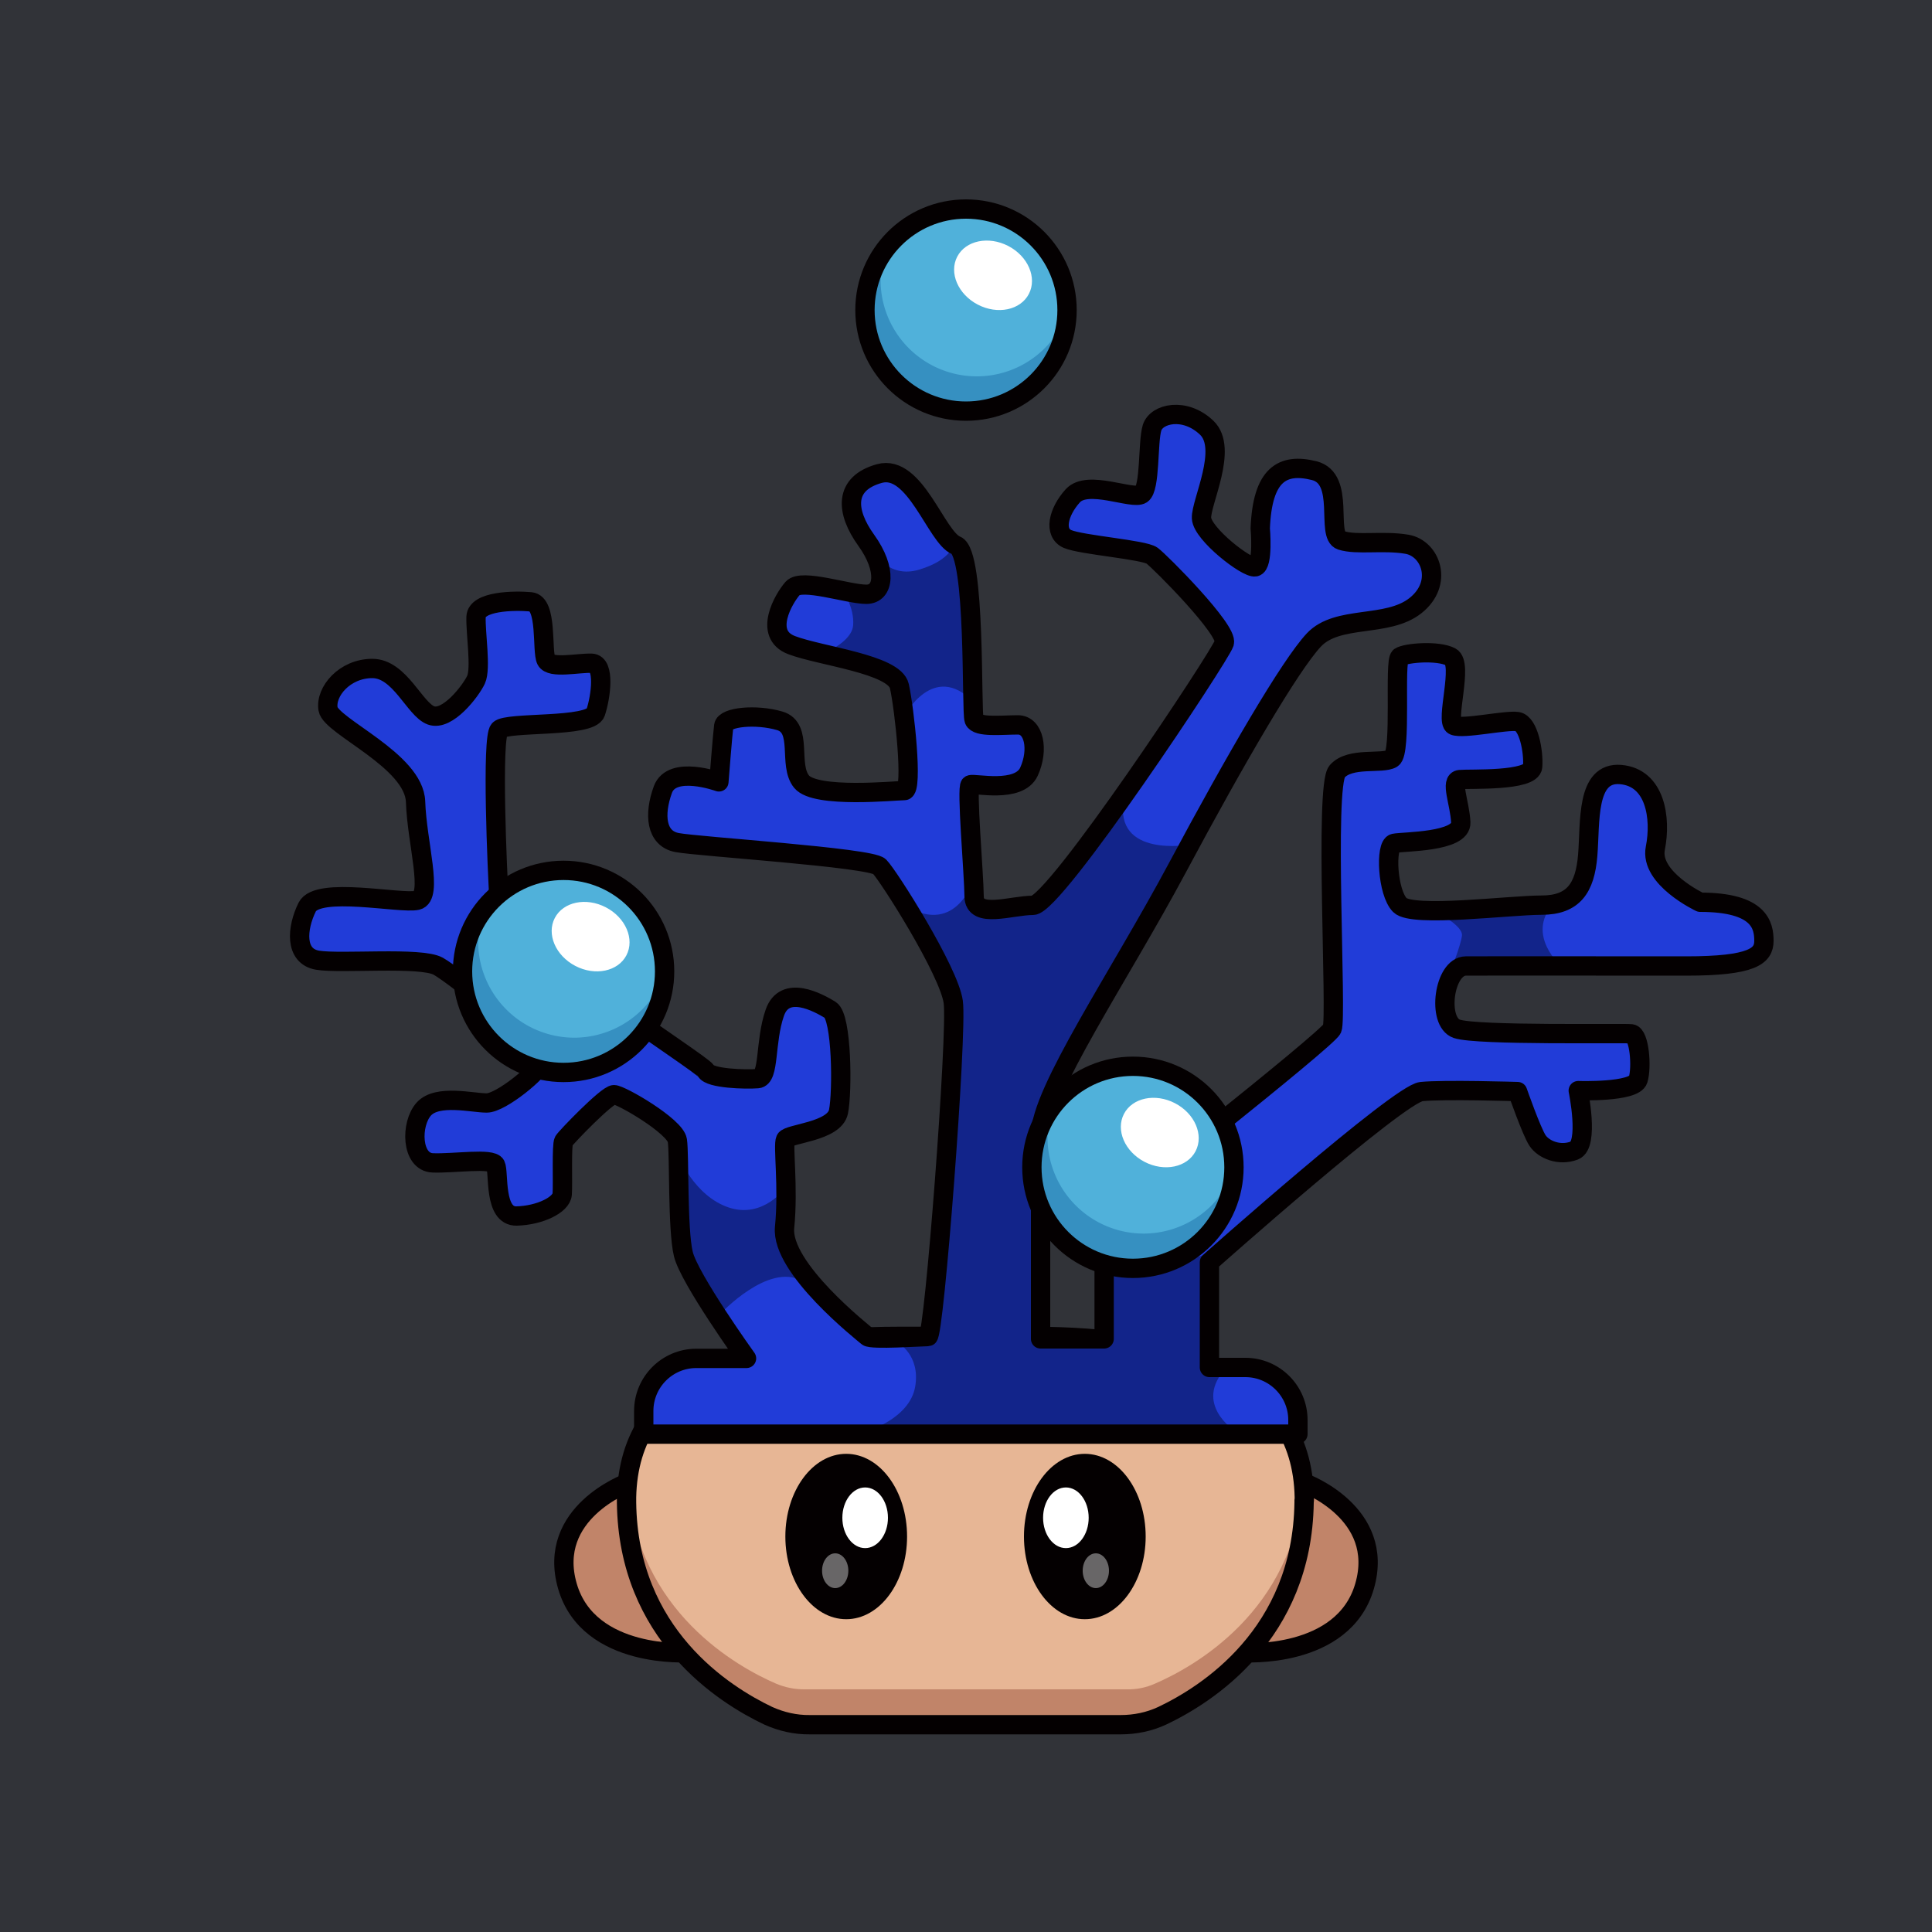 <svg id="a" xmlns="http://www.w3.org/2000/svg" viewBox="0 0 1000 1000"><defs><style>.e,.g,.j,.k,.m,.n{stroke-width:0}.e{isolation:isolate;opacity:.4}.e,.k{fill:#fff}.g{fill:#3690c1}.p{fill:none;stroke:#040001;stroke-linecap:round;stroke-linejoin:round}.j{fill:#c18469}.p{stroke-width:10px}.m{fill:#040001}.n{fill:#50b1da}</style></defs><path id="b" d="M0 0h1000v1000H0V0Z" style="fill:#313338;stroke-width:0"/><g id="c"><path d="M0 0h1000v1000H0V0Z" style="fill:none;stroke-width:0"/><path class="j" d="M356.5 855.4s-51.8 3.6-62.8-34.4 29.4-53.4 29.4-53.4 5.8 48.6 33.4 87.8Z"/><path class="p" d="M356.5 855.4s-51.8 3.6-62.8-34.4 31.1-53.4 31.1-53.4 4.1 48.6 31.7 87.8h0Z"/><path class="j" d="M643.5 855.4s51.8 3.6 62.8-34.4-29.4-53.4-29.4-53.4-5.8 48.6-33.4 87.8Z"/><path class="p" d="M643.5 855.4s51.8 3.6 62.8-34.4-31.1-53.4-31.1-53.4-4.1 48.6-31.7 87.8h0Z"/><path d="M675.1 776.6V775c-1.2-63.4-64.1-83.2-140.7-83.2H465c-76.6 0-139.5 19.9-140.7 83.3v2.7c1 72.5 56.9 103.3 77.4 112.2 4.6 1.9 9.4 2.9 14.3 2.9h167.3c5 0 9.8-1 14.3-3 20.5-8.8 76.5-39.6 77.4-112.1v-1l.1-.2Z" style="fill:#e7b695;stroke-width:0"/><path class="j" d="M597.7 871.5c-4.5 2-9.4 3-14.3 2.9H416.1c-4.9 0-9.7-1-14.3-2.9-19.7-8.5-72-37.1-77-103.5-.2 2.3-.3 4.6-.3 7v2.6c.8 72.6 56.8 103.4 77.4 112.2 4.5 2 9.3 3 14.3 3h167.2c5 0 9.8-1 14.3-3 20.6-8.8 76.5-39.6 77.4-112.2V775c0-2.4-.2-4.7-.4-7-5 66.4-57.3 95-77 103.5Z"/><ellipse class="m" cx="438" cy="795.3" rx="31.5" ry="42.8"/><ellipse class="k" cx="447.8" cy="785.6" rx="11.8" ry="15.7"/><ellipse class="e" cx="432.3" cy="813" rx="6.8" ry="9"/><ellipse class="m" cx="561.5" cy="795.3" rx="31.5" ry="42.8"/><ellipse class="k" cx="551.7" cy="785.6" rx="11.8" ry="15.7"/><ellipse class="e" cx="567.2" cy="813" rx="6.8" ry="9"/><path class="p" d="M675.1 776.6v-.7h0v-1c-1.2-63.4-64.1-83.2-140.7-83.2H465c-76.6 0-139.5 19.9-140.7 83.3v1h0v1.7h0c.8 68.3 50.5 99.5 73.4 110.4 6.7 3 14 4.7 21.4 4.6h161c7.4 0 14.7-1.5 21.4-4.6 23-10.9 72.6-42.1 73.5-110.5h0v-1h.1Z"/><path d="M671.8 742.2c0-19-15.4-34.4-34.3-34.4H626v-54.5s98-87.1 109.7-88.3 49.8 0 49.8 0 7.2 20.6 10.3 25.3 11.4 8.2 19.1 5.2 2-31 2-31 29 1 31-5.7.6-23.2-3.5-23.7-80 1-90.4-2.6-6.7-32.4 4.7-32.5 79.5 0 114 0 40.3-5.2 40.3-13-2-20-33-20c0 0-26.3-12.4-23.2-28s0-36.6-18-38.1-15.6 24.8-17 41.8-7.4 25.8-23.9 25.8-66.8 6.5-73.3 0-7.7-31-3-32 35-.5 34.5-10.8-5.7-21.7-.5-22.2 37.1 1 37.7-6.7-2.1-22.3-7.8-23.3-28.4 4.1-33 2 5.1-32-1.6-35.5-23.2-2.1-26.3 0 1 49.5-4.1 52.6-21.7-1-28.4 6.7 0 127.5-2.6 133.2-118 96.5-118 96.5v64h-32.9V587.3c0-22.2 40.7-81.8 70.9-138.3s58.2-104.5 70.5-117.7 37.9-6.2 52.6-17.8 8-29.7-4.4-31.8-25.8.6-34-2 2.5-32-14-36.1-26.8 2-27.9 29.9c0 0 1.7 19-2.6 19.9s-27.4-17-27.8-25.2 14-36 2.7-46.8-26-7.4-28.3 0-.8 31.3-5.4 34.4c-4.7 3.1-27.9-7.7-35.6.8-7.7 8.5-10 19.3-2.7 22.4s39.5 5.5 43.7 8.6 39.5 38.5 37.4 45.2-87.7 135.8-99 135.8-30.4 7.2-30.5-4.6-4.1-56.8-2-57.8 25.2 4.6 30.4-6.8 2.6-24.2-5.7-24.2-21.1 1.5-22.7-2.6 1-86.2-9.3-90.3-21.2-42.3-39.7-37.2-17.6 19.6-6.8 34.6 9.3 27.9 0 27.9-33.5-8.3-38.1-3.1-15.5 23.7-.6 29.4 53.2 9.8 55.8 21.2 7.2 54.1 2.6 54.1-46 4.2-53.2-4.6 1-27.9-11.3-31.5-28.4-2-29 2.6-2.5 29-2.5 29-24.3-8.9-29 4-3.6 25.3 7.3 27.4 100.1 7.7 104.8 12.4 36 54.1 38.2 70.1-9.9 173.2-13 173.2-29.4 1.8-31.4 0-45-35.4-42.9-56.5-1-42.4.5-45.5 25.3-4 27.4-14.4 1.8-49-4.3-52.7-23.6-13.4-28.7 1.6c-5.2 15-2.6 33.5-8.8 34s-24.8 0-26.8-4-105.9-69.4-107-86.8-4-85.5 0-89.8 47.2-.8 49.9-8.9 5-25.2-2-25.5-21.2 3-23.6-1.6.8-29.4-8-30.2-28-.4-28.3 7.8 2.7 26.7 0 32.5-14.8 21.6-23.3 18.5S207 346 192.7 346s-24.4 12-22.9 21 44.6 26.6 45.3 48 9.3 49 .8 51-51.5-7.4-56.9 3.5-6.6 25.5 5.4 27.5 53.4-1.9 62.4 3.1 56.5 43 54.5 48.7-22 22.1-29.4 22.1-25.5-4.6-32.5 3.1-6.6 27.5 4.6 27.9 30.6-2.7 32.5 1.1-1.1 26.7 10.9 26.4 23.2-5.8 23.6-11.3-.4-25.5.8-27.5 22.4-24 26-24 31.7 16.3 32.8 23.7 0 46 3.1 58.8 32.7 54 32.7 54h-18.9c-19 0-34.3 15.4-34.3 34.3v4.8h338.6Z" style="fill:#213cd8;stroke-width:0"/><path d="M624.5 649.1s-19 9-29.4-10.8 14.7-39.6 14.7-39.6L571.6 629v64l-32.9-1.3V584.1l66.2-126.6 11-20.3s-39.5 7-34.2-23.4c0 0-42 54.4-47 54.7s-30.3 3.6-30.3 3.6l-.4-17s-8.7 29.2-34.7 14.1c0 0 22 38.6 24.4 53.5 2.4 15-6.6 112.1-6.6 112.1l-6.5 57H449s-37.2-38-41-46-1.2-31.3-1.2-31.3-11.6 16.5-29.6 10.5-26.2-27-26.2-27-.8 36.5 1.8 46c1.7 6.3 4 12.5 7 18.3l13 17.8s24.7-26.7 42.2-17.2 31.1 29.4 31.1 29.4l3.9 2.5h14.5s12 6.4 9.2 22.9-24.7 23-24.7 23h190.3s-22-14-4.7-32.6l-5.4.4-3.2-55.3-1.6-4 .1-.1ZM228.2 499s7.4 7.2 19.3-2.9c11.9-10 11.6-22.7 11.6-22.7l48.2 39.3 12 8.6s-35.3-1.5-38.2 26l-53-48.4.1.1ZM468 370.7s15-28.7 35.7-7.5l-1.5-49.6-.8-10s-2.8-16.3-3.6-17.9-4.1-4.3-4.1-4.3-1 8.3-17.8 13.4-24.1-10.2-24.1-10.2 7 15.3 2.2 20.6-17.3 1.3-17.3 1.3 5.5 8.1 4.9 17-15.4 14.7-15.4 14.7 34 6 37.7 12.3 4.1 20.2 4.1 20.2Zm274 100.7s15.5 7.4 14.7 13-6 18.4-6 18.4L808 500s-18.3-15.9-4.2-32l-43.5 2.3-18.3 1v.1Z" style="stroke-width:0;fill:#12248a"/><path class="p" d="M671.8 742.2V735c0-15-12.2-27.2-27.2-27.2H626v-54.5s98-87.1 109.7-88.3 49.8 0 49.8 0 7.2 20.6 10.3 25.3 11.3 8.2 19.1 5.2 2-31 2-31 29 1 31-5.7.6-23.2-3.5-23.7-80 1-90.4-2.6-6.7-32.4 4.7-32.5 79.5 0 114 0 40.3-5.2 40.3-13-2-20-33-20c0 0-26.3-12.4-23.2-28s0-36.6-18-38.1-15.6 24.8-17 41.8-7.4 25.8-23.9 25.8-66.8 6.5-73.3 0-7.7-31-3-32 35-.5 34.5-10.8-5.7-21.7-.5-22.2 37.1 1 37.7-6.7-2.1-22.3-7.8-23.3-28.4 4.1-33 2 5.1-32-1.6-35.5-23.2-2.1-26.3 0 1 49.5-4.1 52.6-21.7-1-28.4 6.7 0 127.5-2.6 133.2-118 96.5-118 96.5v64h-32.9V587.3c0-22.2 40.7-81.8 70.9-138.3s58.2-104.5 70.5-117.7 37.9-6.2 52.6-17.8 8-29.7-4.4-31.8-25.8.6-34-2 2.5-32-14-36.1-26.8 2-27.9 29.9c0 0 1.7 19-2.6 19.9s-27.4-17-27.8-25.2 14-36 2.7-46.8-26-7.4-28.3 0-.8 31.3-5.4 34.4c-4.7 3.1-27.9-7.7-35.6.8-7.7 8.5-10 19.3-2.7 22.4s39.5 5.5 43.7 8.6 39.5 38.5 37.4 45.2-87.7 135.8-99 135.8-30.4 7.2-30.5-4.6-4.1-56.8-2-57.8 25.2 4.6 30.4-6.8 2.6-24.2-5.7-24.2-21.1 1.5-22.7-2.6 1-86.2-9.3-90.3-21.2-42.3-39.7-37.2-17.6 19.6-6.8 34.6 9.3 27.9 0 27.9-33.5-8.3-38.1-3.1-15.5 23.7-.6 29.4 53.2 9.8 55.8 21.2 7.2 54.1 2.6 54.1-46 4.2-53.2-4.6 1-27.9-11.3-31.5-28.4-2-29 2.6-2.5 29-2.5 29-24.3-8.9-29 4-3.6 25.3 7.3 27.4 100.1 7.7 104.8 12.4 36 54.1 38.2 70.1-9.9 173.2-13 173.2-29.4 1.8-31.4 0-45-35.4-42.9-56.5-1-42.4.5-45.5 25.3-4 27.4-14.4 1.8-49-4.3-52.7-23.6-13.4-28.7 1.6c-5.2 15-2.6 33.5-8.8 34s-24.8 0-26.8-4-105.9-69.4-107-86.8-4-85.5 0-89.8 47.2-.8 49.9-8.9 5-25.2-2-25.5-21.2 3-23.6-1.6.8-29.4-8-30.2-28-.4-28.3 7.8 2.7 26.7 0 32.5-14.8 21.6-23.3 18.5S207 346 192.7 346s-24.4 12-22.9 21 44.6 26.6 45.3 48 9.3 49 .8 51-51.5-7.4-56.9 3.5-6.6 25.5 5.4 27.5 53.4-1.9 62.4 3.1 56.5 43 54.5 48.7-22 22.1-29.4 22.1-25.5-4.6-32.5 3.1-6.6 27.5 4.6 27.9 30.6-2.7 32.5 1.1-1.1 26.7 10.9 26.4 23.2-5.8 23.6-11.3-.4-25.5.8-27.5 22.4-24 26-24 31.7 16.3 32.8 23.7 0 46 3.1 58.8 32.7 54 32.7 54h-26c-15 0-27.2 12.2-27.2 27.2h0v12h338.6v-.1Z"/><circle class="n" cx="500" cy="160.5" r="52.3"/><path class="g" d="M505.5 194.8a49.8 49.8 0 0 1-47-66 52.3 52.3 0 1 0 93.8 33.4 49.8 49.8 0 0 1-46.8 32.6Z"/><circle cx="500" cy="160.5" r="52.3" style="stroke:#040001;stroke-linecap:round;stroke-linejoin:round;fill:none;stroke-width:10px"/><ellipse class="k" cx="514" cy="142.5" rx="17.1" ry="20.9" transform="rotate(-62.5 514 142.5)"/><circle class="n" cx="586.4" cy="604.2" r="52.3"/><path class="g" d="M591.9 638.5a49.8 49.8 0 0 1-47-66 52.3 52.3 0 1 0 93.7 33.4 49.8 49.8 0 0 1-46.8 32.6h.1Z"/><circle class="p" cx="586.4" cy="604.2" r="52.3"/><ellipse class="k" cx="600.3" cy="586.2" rx="17.1" ry="20.9" transform="rotate(-62.5 600.3 586.2)"/><circle class="n" cx="291.7" cy="502.8" r="52.3"/><path class="g" d="M297.2 537.1a49.8 49.8 0 0 1-47-66 52.3 52.3 0 1 0 93.7 33.4 49.8 49.8 0 0 1-46.7 32.6Z"/><circle class="p" cx="291.7" cy="502.8" r="52.3"/><ellipse class="k" cx="305.7" cy="484.8" rx="17.1" ry="20.9" transform="rotate(-62.5 305.7 484.8)"/></g></svg>